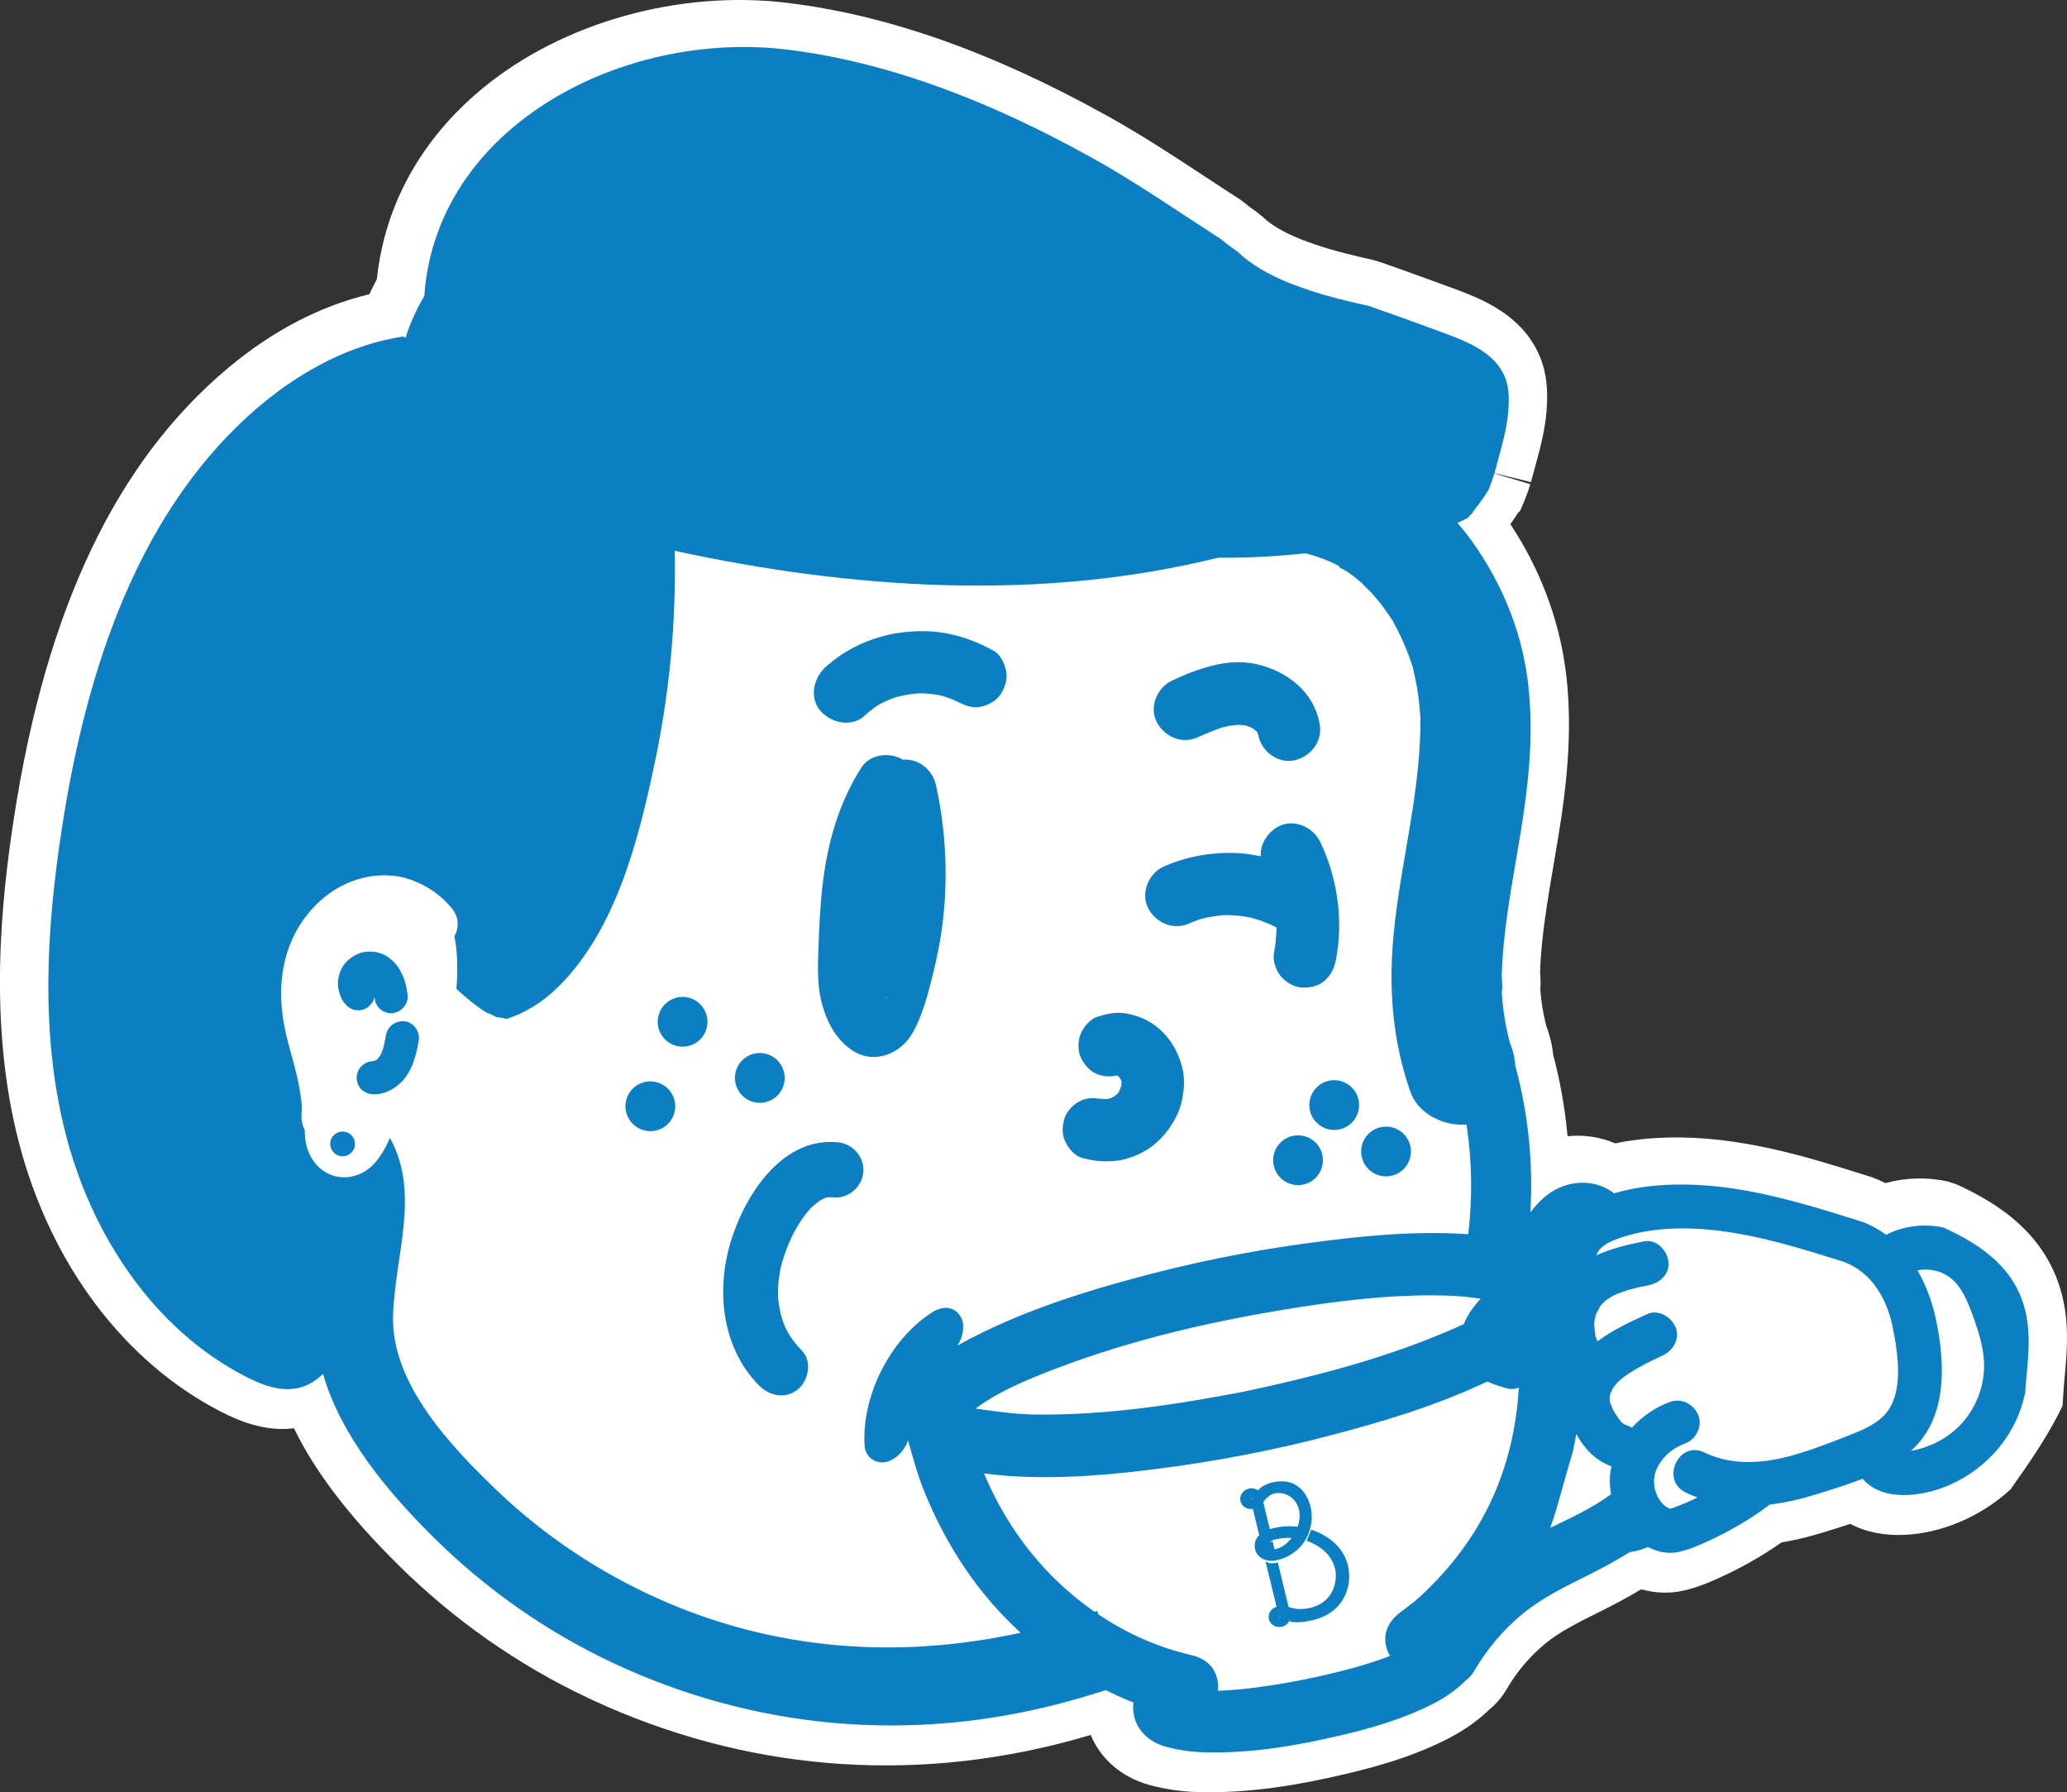 <?xml version="1.0" encoding="utf-8"?>
<!-- Generator: Adobe Illustrator 26.3.1, SVG Export Plug-In . SVG Version: 6.00 Build 0)  -->
<svg version="1.1" id="Layer_1" xmlns="http://www.w3.org/2000/svg" xmlns:xlink="http://www.w3.org/1999/xlink" x="0px" y="0px"
	 viewBox="0 0 800 693.52" style="enable-background:new 0 0 800 693.52;" xml:space="preserve">
<rect x="0" y="0" width="800" height="693.52" fill="#333333" stroke="none"/>
<style type="text/css">
	.st0{fill:#FFFFFF;}
	.st1{fill:#0B7FC2;}
</style>
<g>
	<g>
		<path class="st0" d="M778.85,575.32c7.04-9.91,14.1-20.23,19.43-31.29l0.3-4.8c0.14-2.28,0.35-4.55,0.56-6.82
			c0.78-8.63,1.66-18.41-0.5-28.82c-5.46-26.23-26.31-38.39-41.43-45.3l-3.4-1.12c-8.04-1.74-16.31-1.49-24.08,0.64
			c-1.65-0.82-3.32-1.55-5.05-2.19c-0.65-0.24-1.29-0.45-1.93-0.62l-0.57-0.18c-22.86-7.19-48.78-15.34-76.75-14.63
			c-7.22,0.18-14.01,0.93-20.29,2.24c-5.81-2.48-12.16-3.39-18.45-2.76c-0.96-10.72-2.82-21.25-5.56-31.51
			c-0.35-3.42-1.11-6.8-2.26-10.05c-0.1-0.28-0.22-0.6-0.39-1.03l-0.03-0.16c-0.34-1.4-0.69-2.79-0.96-4.15
			c-0.61-3.06-1.05-6.29-1.34-9.78c0.2-2.32,0.07-4.66-0.08-7c0.12-3.63,0.38-7.24,0.74-10.84c0.99-10.09,2.7-20.09,4.51-30.67
			c1.02-5.99,2.05-11.99,2.94-18c3.39-22.81,3.88-41.32,1.54-58.23c-2.69-19.36-9.99-38.41-21.24-55.44
			c0.99-1.37,1.98-2.81,2.98-4.4l0.8-0.76l1.61-3.7c0.28-0.67,0.56-1.44,0.98-2.61c0.22-0.56,0.43-1.11,0.62-1.67l0.72-2.3
			l-16.09-4.83l16.34,4.03l2.44-8.94c2.05-7.5,4.11-16.42,3.81-25.55c-0.03-1.35-0.11-2.7-0.26-4.09c-0.19-1.79-0.5-3.48-0.96-5.32
			c-0.14-0.53-0.29-1.03-0.42-1.38c-0.33-1.13-0.71-2.25-1.17-3.35c-0.23-0.55-0.46-1.07-0.77-1.71c-0.44-0.93-0.92-1.86-1.38-2.64
			c-0.3-0.51-0.62-1.02-1.1-1.75c-0.51-0.76-1.04-1.51-1.64-2.28l-1.24-1.51c-0.59-0.69-1.22-1.35-1.66-1.79
			c-0.44-0.46-0.9-0.92-1.45-1.43c-0.66-0.6-1.33-1.18-2.06-1.77l-1.08-0.86c-0.73-0.57-1.5-1.1-2.33-1.66l-0.99-0.67
			c-1.06-0.68-2.14-1.33-3.22-1.92c-5.49-3.05-11.2-5.13-16.22-6.96l-2.43-0.89c-7.8-2.89-15.63-5.66-23.47-8.43l-3.38-1.06
			c-6.66-1.48-13.72-3.15-20.39-5.28l-0.25-0.12l-1.13-0.37c-2.19-0.73-4.38-1.47-6.54-2.34c-6.54-2.67-11.41-5.53-14.47-8.55
			l-2.77-2.21c-0.78-0.51-1.54-1.07-2.12-1.49c-0.74-0.56-1.46-1.14-2.16-1.74l-1.82-1.35c-4.4-2.83-8.76-5.7-13.13-8.57
			c-12.22-8.04-24.85-16.35-38.12-23.7C384.13,20.14,343.64,5.86,304.82,1.12C262.95-4,217.76,8.65,186.85,34.13
			c-23.83,19.65-37.95,45.14-41,73.91c-1.02,1.91-1.98,3.85-2.88,5.82c-18.79,4.44-37.47,14.13-54.5,28.37
			c-43.41,36.27-70.57,93.2-83.04,174.04c-4.91,31.87-10.06,79.57,1.82,125.58c12.15,47.06,40.68,85.13,78.29,104.44
			c6.86,3.51,16.93,7.8,28.24,6.4c8.23,16.93,21.39,34.12,40.37,52.89c21.66,21.42,46.45,38.77,73.67,51.58
			c0.51,0.24,1.03,0.48,1.54,0.72c58.51,27.1,122.46,32.53,185.05,15.68c2.58-0.7,5.16-1.43,7.74-2.19
			c3.86,9.37,12.06,16.42,22.76,19.37c5.83,1.57,11.77,2.47,17.7,2.69c21.54,0.77,41.73-3.16,56.93-6.67
			c12.56-2.91,27.31-6.88,41.53-14.3c5.91-3.08,11.36-7,15.36-10.95c2.62-2.12,4.85-4.74,6.67-7.82
			c4.08-6.96,9.01-12.77,15.05-17.74c5.49-4.52,12.56-8.05,20.05-11.79l2.48-1.24c5.32-2.67,10.01-5.23,14.24-7.76
			c0.16-0.04,0.32-0.07,0.48-0.12c5.12,1.42,10.41,1.65,15.44,0.62c5.66-1.16,10.5-3.25,14.98-5.29
			c8.44-3.84,16.39-8.38,23.67-13.51c5.12-0.84,10.42-2.11,15.83-3.77l1.67-0.52c2.87-0.88,5.94-1.83,9.1-2.88
			c12.77,6.73,29,4.74,41.56-0.38c7.71-3.15,14.66-7.6,20.61-13.09C778.45,575.93,778.63,575.63,778.85,575.32z"/>
		<path class="st0" d="M539.25,214.9l0.05,0.08C539.29,214.95,539.27,214.93,539.25,214.9z"/>
	</g>
	<g>
		<path class="st1" d="M346.84,269.75c2.03-0.49,4.04-0.95,6.11-1.21c0.86-0.11,1.73-0.18,2.6-0.24c0.35,0,0.7,0,1.05,0
			c2.15,0.05,4.3,0.26,6.42,0.62c0.33,0.06,0.66,0.12,0.99,0.19c0.91,0.26,1.82,0.52,2.72,0.83c0.91,0.32,1.81,0.67,2.7,1.06
			c0.93,0.4,4.69,2.42,0.92,0.32c2.96,1.64,5.64,2.76,9.12,2.18c2.86-0.48,6.11-2.3,7.75-4.76c1.76-2.63,2.85-5.93,2.18-9.12
			c-0.6-2.85-2.09-6.27-4.76-7.75c-5.87-3.26-11.44-5.42-18.04-6.74c-5.54-1.11-11.35-1.1-16.95-0.47
			c-10.98,1.23-22.05,6.04-30.2,13.53c-4.64,4.26-6.33,11.85-1.84,16.96c4.08,4.65,12,6.4,16.96,1.84c1.57-1.44,3.23-2.77,5-3.96
			c0.28-0.16,0.62-0.37,0.73-0.43c0.94-0.51,1.91-0.99,2.89-1.42c0.88-0.39,1.78-0.76,2.69-1.09
			C346.19,269.97,346.52,269.86,346.84,269.75z"/>
		<path class="st1" d="M473.11,281.48c0.85-0.22,1.72-0.42,2.58-0.59c1.23-0.23,2.47-0.31,3.71-0.41c0.93,0.04,1.86,0.13,2.78,0.27
			c0.78,0.25,1.54,0.55,2.29,0.88c0.6,0.39,1.17,0.82,1.73,1.27c0.09,0.1,0.19,0.19,0.28,0.3c0.03,0.04,0.06,0.08,0.09,0.12
			c0.12,0.29,0.24,0.55,0.37,0.82c0.01,0.06,0.02,0.11,0.03,0.17c1.04,6.23,7.49,11.28,13.88,9.93c6.38-1.35,11.05-7.22,9.93-13.88
			c-2.15-12.81-12.95-20.94-25.05-23.48c-10.89-2.28-22.26,1.94-32.02,6.41c-5.74,2.63-9.02,10.07-6.09,15.94
			c2.9,5.81,9.81,8.89,15.94,6.09c3.11-1.42,6.24-2.69,9.46-3.84C473.05,281.49,473.08,281.48,473.11,281.48z"/>
		<path class="st1" d="M353.41,399.36c3.57-6.5,5.59-14.05,7.39-21.22c1.9-7.6,3.44-15.27,4.28-23.07
			c1.83-16.99,0.87-34.42-2.79-51.11c-1.32-6.02-6.62-10.47-12.83-10c-5.05-3.07-12.71-2.19-16.07,3.04
			c-8.98,14.02-13.3,29.87-15.13,46.31c-0.89,8.03-1.23,16.1-1.51,24.17c-0.22,6.49-0.46,13.3,1.06,19.66
			c1.75,7.32,5.2,14.47,11.48,18.94C337.95,412.25,348.66,408.02,353.41,399.36z M342.68,385.75
			C343.5,386.39,343.51,386.98,342.68,385.75L342.68,385.75z"/>
		<path class="st1" d="M464.61,355.67C465.81,355.35,465.27,355.48,464.61,355.67L464.61,355.67z"/>
		<path class="st1" d="M487.93,331.36c-3-0.64-6.04-1.13-9.18-1.26c-9.74-0.4-19.41,1.27-28.35,5.22
			c-5.78,2.56-8.99,10.13-6.09,15.94c2.93,5.87,9.77,8.82,15.94,6.09c1.2-0.53,2.4-1.02,3.64-1.46c0.18-0.07,0.45-0.14,0.7-0.22
			c-0.29,0.08-0.65,0.17-1.17,0.31c0.63-0.16,1.26-0.36,1.89-0.51c2.53-0.63,5.12-1.06,7.72-1.29c0.4-0.04,0.82-0.05,1.23-0.08
			c0.07,0,0.14,0,0.22,0c1.31,0,2.61,0.06,3.92,0.16c1.91,0.15,3.8,0.45,5.68,0.82c3.46,0.93,6.8,2.18,10,3.82
			c-0.11,3.38-0.39,6.76-1.03,10.09c-0.54,2.81,0.88,6.56,2.61,8.71c1.88,2.34,5.21,4.29,8.25,4.45c3.06,0.16,6.34-0.53,8.71-2.61
			c2.57-2.25,3.81-4.9,4.45-8.25c2.92-15.18,0.58-31.58-6.09-45.5c-2.73-5.69-10-9.05-15.94-6.09
			C490.65,321.89,487.73,326.55,487.93,331.36z"/>
		<path class="st1" d="M783.76,539.61c0.66-10.41,2.55-20.77,0.38-31.16c-3.59-17.21-16.83-26.57-31.93-33.43
			c-7.45-1.61-15.36-0.72-22.22,2.79c-2.78-2.04-5.84-3.76-9.24-5.03c-0.46-0.17-0.9-0.26-1.34-0.36c-0.11-0.04-0.2-0.12-0.32-0.15
			c-23.16-7.28-46.74-14.49-71.29-13.87c-7.54,0.19-15.6,1.12-23.1,3.37c-8.1-6.29-19.44-5.02-27.04,1.54
			c-2.06,1.78-3.81,3.76-5.35,5.9c1.09-18.61-0.68-37.38-5.49-55.47c-0.1-0.37-0.21-0.73-0.33-1.09c-0.12-2.48-0.61-5.02-1.51-7.56
			c-0.13-0.38-0.36-0.9-0.57-1.43c-0.05-0.23-0.12-0.5-0.21-0.86c-0.43-1.77-0.87-3.53-1.23-5.32c-0.81-4.05-1.35-8.16-1.66-12.28
			c-0.04-0.51-0.06-1.01-0.09-1.52c0.47-0.67-0.02-5.38,0-6.16c0.12-4.2,0.41-8.4,0.82-12.58c1.63-16.62,5.1-32.99,7.55-49.5
			c2.62-17.62,3.97-35.72,1.51-53.46c-2.61-18.9-10.3-37.08-21.4-52.54c-1.75-2.44-3.64-4.8-5.64-7.09c1.41-0.63,2.81-1.29,4.17-2
			c0.35-0.54,0.77-1.06,1.34-1.54c0.11-0.1,0.2-0.21,0.31-0.31c0.31-0.57,0.66-1.14,1.13-1.7c1.93-2.33,3.59-4.8,5.13-7.32
			c0.03-0.07,0.05-0.15,0.08-0.22c0.01-0.02,0.02-0.03,0.03-0.05c0.28-0.66,0.51-1.35,0.77-2.03c0.18-0.49,0.39-0.97,0.56-1.48
			c0.25-0.72,0.46-1.46,0.68-2.19c0.16-0.51,0.33-1.02,0.47-1.53c0.22-0.76,0.42-1.52,0.62-2.28c0.46-1.72,0.9-3.42,1.36-5.08
			c1.81-6.66,3.44-13.78,3.22-20.76c-0.02-0.9-0.08-1.79-0.17-2.68c-0.1-0.99-0.28-1.92-0.5-2.82c-0.07-0.3-0.18-0.57-0.27-0.86
			c-0.18-0.58-0.36-1.16-0.58-1.71c-0.13-0.32-0.29-0.62-0.43-0.93c-0.23-0.48-0.47-0.96-0.73-1.41c-0.18-0.3-0.37-0.6-0.57-0.89
			c-0.28-0.43-0.58-0.84-0.89-1.24c-0.22-0.28-0.44-0.55-0.67-0.82c-0.34-0.39-0.69-0.76-1.05-1.13c-0.24-0.25-0.49-0.49-0.74-0.73
			c-0.4-0.37-0.81-0.71-1.23-1.06c-0.25-0.21-0.5-0.42-0.76-0.62c-0.48-0.37-0.98-0.71-1.49-1.06c-0.22-0.15-0.44-0.31-0.67-0.46
			c-0.75-0.48-1.51-0.94-2.3-1.38c0,0,0,0,0,0l0,0c-5.17-2.86-11.12-4.85-16.36-6.8c-8.19-3.04-16.43-5.94-24.66-8.85
			c-7.76-1.72-15.52-3.58-23.06-6.06c-0.12-0.06-0.24-0.11-0.36-0.17c-2.54-0.84-5.07-1.71-7.55-2.72
			c-6.86-2.79-14.37-6.66-19.94-12.14c-0.05-0.03-0.1-0.07-0.15-0.1c0,0,0,0,0,0c-1.06-0.69-2.07-1.43-3.09-2.17
			c-1.01-0.76-1.99-1.55-2.94-2.37c-16.64-10.71-32.96-22.09-50.31-31.72c-36.29-20.13-76.24-36.69-117.74-41.76
			c-63.48-7.76-135.87,29.41-140.5,95.33c-2.98,5.03-5.44,10.43-7.28,16.21c-0.25-0.18-0.5-0.37-0.75-0.55
			c-20.22,2.99-39.26,13.17-54.99,26.32c-47.61,39.78-67.82,102.89-77.2,163.71c-6.08,39.42-8.5,80.16,1.48,118.82
			c9.98,38.66,33.8,75.26,69.7,93.7c6.31,3.24,13.5,5.96,20.42,4.33c3.63-0.85,6.75-2.84,9.42-5.41
			c7.02,24.34,25.5,46.16,42.91,63.37c20.06,19.84,43.49,36.32,69.02,48.33c55.22,25.98,116.13,31.24,175.07,15.37
			c5.33-1.43,10.65-3.03,15.97-4.7c2.79,1.37,5.63,2.69,8.55,3.92c0.72,0.3,1.44,0.59,2.18,0.87c-0.4,3.08,0.17,5.63,0.93,7.51
			c1.85,4.57,6.01,8.04,11.42,9.54l0.18,0.05c4.61,1.24,9.3,1.95,13.93,2.12c19.59,0.7,38.36-2.98,52.54-6.25
			c11.51-2.66,24.98-6.27,37.56-12.82c4.45-2.32,8.53-5.24,11.81-8.47c0.08-0.08,0.14-0.16,0.22-0.24c1.22-0.88,2.34-2.08,3.26-3.66
			c5.01-8.55,11.22-15.93,18.89-22.23c7.66-6.3,16.82-10.63,25.64-15.06c5.29-2.66,10.57-5.51,15.61-8.66
			c2.18-0.34,4.33-0.87,6.39-1.7c0.24-0.1,0.45-0.22,0.66-0.35c3.53,1.9,7.72,2.81,11.67,2c3.98-0.81,7.72-2.44,11.4-4.12
			c8.21-3.74,16.06-8.28,23.31-13.65c0.23-0.17,0.43-0.39,0.65-0.59c5.92-0.69,11.81-2.04,17.54-3.81
			c5.75-1.77,12.24-3.71,18.54-6.22c7.7,8.92,22.49,6.98,32.41,2.94c11.67-4.76,21.34-13.63,26.79-25.03
			c1.67-3.5,2.86-7.09,3.64-10.73C783.72,539.48,783.74,539.55,783.76,539.61z M573.06,502.54c-2.71,2.96-5.06,6.13-6.48,9.82
			c-4.13,1.94-8.41,3.71-12.77,5.44c-20.01,7.95-42.34,14.34-72.26,20.69c-24.33,4.66-53.06,9.36-81.64,8.86
			c-6.77-0.12-13.53-1.06-20.69-2.05l-1.64-0.23c7.8-5.84,16.97-9.89,25.73-13.39c28.83-11.5,60.35-19.7,99.19-25.79
			c23.64-3.71,41.72-5.1,58.62-4.5C565.04,501.54,569.04,501.97,573.06,502.54z M254.46,618.49
			c-22.69-10.19-43.96-24.34-61.93-41.55c-17.79-17.04-41.11-41.36-40.4-67.68c0.63-23.47,10.73-47.37-1.22-68.96
			c-1.44,3.45-3.27,6.67-5.66,9.5c-6.35,7.5-17.6,7.97-23.73-0.28c-2.7-3.64-3.59-7.87-3.56-12.21c-0.9-1.76-1.36-3.77-1.26-5.85
			c0.16-3.3,0.19-3.3-0.27-6.95c-0.31-2.44-0.77-4.86-1.31-7.26c-1.14-5.08-2.67-10.06-3.94-15.1c-2.8-11.15-3.49-22.44-0.04-33.54
			c3.79-12.2,13.05-23.09,25.16-27.62c5.21-1.94,10.45-2.61,15.49-2.12c1.74,0.11,3.47,0.44,5.17,0.91
			c0.28,0.07,0.55,0.19,0.82,0.27c0.69,0.22,1.4,0.39,2.07,0.67c0.16,0.07,0.3,0.16,0.46,0.23c5.33,2.05,10.24,5.44,14.3,10.2
			c3.2,3.75,3.09,7.85,1.26,11.12c1.32,6.62,1.31,13.79,0.78,20.41c1.75,1.59,3.53,3.15,5.37,4.64c1.36,1.1,2.75,2.16,4.19,3.16
			c0.64,0.44,1.29,0.87,1.95,1.29c0.05,0.03,0.11,0.07,0.16,0.1c1.14,0.21,2.86,1.33,3.9,1.74c0.43,0.05,0.87,0.13,1.3,0.16
			c0.86,0.06,1.68,0.27,2.47,0.55c7.17-2.27,14.08-6.48,20.32-12.69c22.26-22.18,30.88-56.97,37.15-86.69
			c5.69-26.98,8.24-54.35,7.69-81.79c69.29,14.99,141.92,19.6,210.37,2.65c11.22,0.13,22.46-0.47,33.79-1.71
			c3.15,0.85,6.24,1.86,9.24,3.16c0.68,0.29,1.34,0.62,2.01,0.93c-0.04-0.06-0.09-0.11-0.13-0.17c0.04,0.06,0.1,0.12,0.15,0.18
			c0.26,0.12,0.53,0.25,0.79,0.37c1.55,0.69,1.23,0.98,0.51,0.7c1.27,0.8,2.97,1.53,3.77,2.1c1.48,1.04,2.92,2.15,4.32,3.3
			c0.45,0.37,0.89,0.76,1.33,1.15c0.6,0.89,3.22,3.22,3.65,3.71c1.57,1.77,3.06,3.61,4.48,5.5c1.11,1.48,2.09,3.06,3.18,4.55
			c0.15,0.21,0.24,0.33,0.32,0.43c0.21,0.43,0.4,0.83,0.52,1.04c2.06,3.74,3.86,7.62,5.4,11.6c0.68,1.75,1.25,3.52,1.87,5.29
			c0.04,0.11,0.05,0.14,0.08,0.23c0.12,0.56,0.21,1.11,0.3,1.47c0.94,3.87,1.64,7.8,2.09,11.75c0.21,1.85,0.34,3.7,0.49,5.55
			c0.03,0.41,0.06,0.72,0.08,0.97c-0.01,0.5-0.02,0.99-0.02,1.45c0.01,4-0.15,8-0.44,11.99c-0.58,8.06-1.66,16.08-2.92,24.06
			c-2.47,15.67-5.65,31.25-7.09,47.07c-1.86,20.53-0.27,40.65,6.63,60.13c2.97,8.39,12.84,13.3,21.68,12.56
			c2.13,14.1,2.33,28.35,0.66,42.43c-22.09-1.49-43.64,0.98-62.46,3.51c-22.28,2.99-45,7.61-67.52,13.75
			c-16.11,4.38-37.22,10.68-57.56,20.55c-3.35,1.63-6.76,3.34-10.1,5.29c2.06-3.32,2.86-7.6,1.54-10.47
			c-2.07-4.5-6.83-5.36-11.51-2.33c-16.59,10.74-27.19,32.75-26.03,51.5c0.31,5.05,5.36,7.9,9.89,5.83
			c3.32-1.52,5.76-4.45,6.92-7.83c0.32,1.12,0.66,2.23,0.97,3.35c1.45,5.13,2.95,10.44,5.02,15.62
			c8.9,22.25,21.49,40.76,37.59,55.44C347.76,642.16,299.55,638.75,254.46,618.49z M550.18,617.31c-2.39,2.23-5.05,4.24-8.02,6.47
			c-5.01,3.75-6.9,8.28-5.63,13.47c0.25,1.03,0.69,2.28,1.44,3.53c-16.46,6.53-48.56,13.03-66.63,13.48
			c0.15-1.1,0.15-2.26-0.02-3.44c-0.41-2.97-2.18-8.13-9.41-10.14c-0.26-0.07-0.53-0.14-0.81-0.21
			c-12.89-3.01-24.92-8.32-35.97-15.76c-0.15-0.42-0.32-0.84-0.46-1.26c-0.01-0.03-0.01-0.05-0.02-0.08
			c-0.34,0.11-0.68,0.22-1.02,0.34c-4.37-3.04-8.59-6.4-12.63-10.13c-13-12.01-23.11-26.59-30.14-43.42
			c3.61,0.45,7.29,0.86,10.99,1.08c20.76,1.23,40.99-0.88,58.05-3.11c21.66-2.82,43.11-6.98,63.77-12.36
			c20.12-5.23,41.37-11.44,61.98-21.17c2.48,1.18,5.16,1.98,7.87,2.71c1.48,0.39,2.96,0.18,4.33-0.37
			C585.89,569.09,573.51,595.5,550.18,617.31z M600.01,591.21c0.87-2.46,1.67-4.94,2.41-7.43c2.15-7.28,4.05-14.57,6.25-21.78
			c0.53-2.34,0.99-4.7,1.41-7.07c3.17,5.72,7.45,10.28,13.6,12.47c-0.75,3.47-0.83,7.1-0.14,10.8
			C616.46,583.45,608.09,587.33,600.01,591.21z M728.6,548.3c-3.92,3.68-9.3,5.69-14.2,7.61c-5.92,2.33-11.89,4.62-17.97,6.49
			c-12.08,3.72-25.1,5.31-36.81-0.37c-9.91-4.81-17.11,10.72-7.19,15.53c1.51,0.73,3.03,1.35,4.57,1.91
			c-0.56,0.27-1.13,0.54-1.69,0.8c-1.73,0.8-3.48,1.55-5.24,2.26c-0.97,0.39-1.98,0.71-2.94,1.12c-0.18,0.05-0.3,0.09-0.42,0.12
			c-0.15,0.01-0.24,0.03-0.29,0.04c-0.03-0.01-0.07-0.01-0.1-0.01l-0.01,0c-0.47-0.2-0.92-0.42-1.37-0.67
			c-0.18-0.11-0.29-0.17-0.39-0.23c-0.31-0.28-0.63-0.61-0.8-0.77c-0.19-0.17-0.37-0.36-0.56-0.54c-0.05-0.06-0.07-0.08-0.13-0.15
			c-0.42-0.62-0.88-1.2-1.28-1.84c-0.11-0.19-0.19-0.3-0.26-0.4c-0.02-0.07-0.03-0.12-0.07-0.23c-0.29-0.81-0.6-1.62-0.88-2.43
			c-0.04-0.11-0.06-0.15-0.09-0.23c-0.01-0.06-0.01-0.09-0.02-0.17c-0.12-0.86-0.24-1.71-0.29-2.58c-0.01-0.25-0.01-0.49-0.01-0.74
			c0.13-0.73,0.17-1.47,0.32-2.2c0.07-0.32,0.15-0.64,0.23-0.96c0.03-0.08,0.04-0.12,0.08-0.22c0.28-0.66,0.54-1.32,0.85-1.96
			c0.15-0.31,1.06-1.68,1.05-1.74c0.73-0.95,1.49-1.85,2.31-2.73c0.06-0.01,1.29-1.17,1.54-1.36c0.58-0.43,1.17-0.85,1.78-1.24
			c0.26-0.17,1.88-0.98,1.79-0.98c0.69-0.3,1.38-0.6,2.09-0.86c4.2-1.55,6.86-6.7,5.09-10.98c-1.78-4.27-6.49-6.74-10.98-5.09
			c-5.58,2.06-10.72,5.57-14.75,10c-0.93-0.61-2-1.07-3.18-1.38c0.24,0.06,0.38,0.11,0.48,0.15c-0.09-0.04-0.23-0.11-0.42-0.21
			c-0.09-0.05-0.13-0.06-0.2-0.1c-0.02-0.03-0.02-0.05-0.06-0.09c-0.28-0.35-0.76-0.69-1.1-1c-0.02-0.04-0.03-0.07-0.06-0.13
			c-0.56-1-1.37-1.91-1.97-2.9c-0.25-0.42-0.49-0.85-0.73-1.27c-0.04-0.07-0.05-0.09-0.08-0.14c-0.01-0.04-0.01-0.05-0.03-0.1
			c-0.36-0.97-0.8-1.9-1.13-2.89c-0.01-0.43-0.06-0.94-0.14-1.36c0.08-0.57,0.22-1.14,0.31-1.71c0,0,0,0,0.01-0.01
			c0.28-0.52,0.52-1.15,0.76-1.7c0.08-0.17,0.13-0.28,0.17-0.37c0.2-0.28,0.39-0.57,0.6-0.84c0.38-0.5,0.79-0.97,1.22-1.43
			c0.05-0.05,0.31-0.34,0.52-0.56c0.22-0.19,0.61-0.56,0.68-0.62c0.5-0.41,1.02-0.81,1.55-1.2c0.84-0.62,1.72-1.2,2.6-1.75
			c1.98-1.25,4.04-2.39,6.12-3.46c0.15-0.07,0.39-0.19,0.55-0.28c0.51-0.25,1.02-0.51,1.53-0.76c1.28-0.62,2.57-1.22,3.86-1.81
			c4.07-1.85,6.95-6.49,5.09-10.98c-1.67-4.01-6.63-7.07-10.98-5.09c-6.25,2.85-13.36,6.09-19.24,10.54
			c-0.27-0.61-0.68-1.46-0.84-2.18c0.01-0.11,0.01-0.3-0.05-0.67c-0.09-0.52-0.16-1.05-0.22-1.58c-0.05-0.53-0.09-1.06-0.11-1.59
			c-0.01-0.17-0.04-0.42-0.08-0.64c0.03-0.82,0.25-1.75,0.4-2.49c0.09-0.44,0.2-0.87,0.3-1.31c0.02-0.04,0.03-0.05,0.05-0.11
			c0.15-0.33,1.23-2.12,1.34-2.68c0.34-0.44,0.68-0.87,1.05-1.29c0.3-0.34,0.64-0.65,0.94-0.98c-1.32,1.44,0.04,0.01,0.4-0.26
			c0.89-0.67,1.83-1.26,2.79-1.83c0.49-0.2,0.96-0.44,1.45-0.65c2.14-0.9,4.35-1.6,6.6-2.19c0.49-0.13,0.98-0.25,1.48-0.37
			c0.14-0.03,0.31-0.07,0.49-0.11c1.25-0.27,2.5-0.51,3.75-0.75c4.38-0.85,8.39-4.45,7.7-9.33c-0.59-4.23-4.63-8.62-9.33-7.7
			c-6.38,1.24-12.82,2.75-18.53,5.44c0.09-0.25,0.16-0.52,0.28-0.76c1.68-3.4,5.86-4.98,9.23-6.12c8.67-2.94,18.21-3.81,27.32-3.5
			c19.54,0.67,38.71,6.54,57.22,12.36c0.41,0.13,0.82,0.21,1.24,0.3c0.15,0.06,0.27,0.15,0.42,0.21
			c11.17,4.19,16.94,14.76,19.11,26.03C734.66,524.59,737.15,540.28,728.6,548.3z M755.75,554.13c-3.72,2.99-7.94,5.16-12.54,6.45
			c-0.96,0.27-2.28,0.64-3.66,0.88c1.42-1.27,2.72-2.64,3.9-4.11c10.32-12.95,9.04-32.05,5.71-47.32
			c-1.4-6.44-3.73-12.77-7.03-18.44c5.17-1.01,10.71,0.43,14.52,4.51c3.66,3.92,5.58,9.35,7.35,14.29
			c1.88,5.25,3.5,10.53,3.85,16.13C768.51,536.93,763.9,547.58,755.75,554.13z"/>
		<path class="st1" d="M538.74,239.56c-0.37-0.57-0.88-1.33-0.87-1.33C538.09,238.35,538.42,238.94,538.74,239.56z"/>
		<path class="st1" d="M619.06,505.84c-0.15,0.4-0.92,1.16-0.18,0.22C618.94,505.99,619,505.92,619.06,505.84z"/>
		<path class="st1" d="M622.93,541.08C623.05,541.78,622.8,541.99,622.93,541.08C622.93,541.09,622.93,541.08,622.93,541.08z"/>
		<path class="st1" d="M623.06,542.42c0-0.01-0.01-0.02-0.01-0.02C622.77,541.53,623.03,541.81,623.06,542.42z"/>
		<path class="st1" d="M644.58,582.94c0.15,0.09,0.35,0.21,0.64,0.39C645.06,583.33,644.82,583.15,644.58,582.94z"/>
		<path class="st1" d="M624.27,501.47c0.01,0,0.01-0.01,0.02-0.01C625.03,501.02,624.81,501.23,624.27,501.47z"/>
		<path class="st1" d="M633.7,498.29C633.22,498.41,633.34,498.37,633.7,498.29L633.7,498.29z"/>
		<path class="st1" d="M581.08,381.42c0-0.01,0-0.01,0-0.02C581.08,381.41,581.08,381.42,581.08,381.42z"/>
		<path class="st1" d="M546.69,257.63c-0.18-0.54-0.37-1.1-0.38-1.13C546.47,256.78,546.59,257.19,546.69,257.63z"/>
		<path class="st1" d="M457.51,412.81c-1.72-6.42-5.18-12.14-10.63-16.1c-3.32-2.41-6.86-3.76-10.85-4.51
			c-3.96-0.75-7.78,0.09-11.52,1.35c-2.77,0.94-5.34,4.09-6.34,6.71c-1.06,2.76-1.09,6.53,0.26,9.23c1.4,2.79,3.66,5.33,6.71,6.34
			c2.5,0.83,4.79,0.84,7.19,0.3c0.01,0.01,0.02,0.02,0.04,0.03c-0.19,0.06-0.38,0.11-0.57,0.17c0.22-0.06,0.44-0.06,0.65-0.11
			c0.17,0.13,0.35,0.25,0.52,0.38c0.23,0.27,0.44,0.55,0.65,0.83c0.14,0.31,0.29,0.61,0.41,0.93c0.02,0.11,0.04,0.23,0.06,0.34
			c-0.02,0.45-0.04,0.91-0.09,1.36c-0.26,0.83-0.57,1.64-0.93,2.43c-0.18,0.26-0.37,0.52-0.57,0.77c-0.45,0.4-0.94,0.75-1.42,1.11
			c-0.55,0.27-1.1,0.53-1.67,0.75c-0.38,0.07-0.76,0.14-1.14,0.19c-1.11-0.05-2.22-0.1-3.31-0.33c0.65,0.15,1.31,0.31,1.96,0.46
			c-0.02,0-0.04,0-0.06,0.01c-2.93-0.65-5.53-0.89-8.46,0.42c-2.7,1.21-5.4,3.85-6.34,6.71c-0.98,2.96-1.18,6.35,0.26,9.23
			c1.32,2.65,3.68,5.62,6.71,6.34c4.34,1.05,7.55,1.46,12.04,1.13c3.07-0.23,6.25-1.17,9.05-2.38c6.92-2.99,11.88-8.4,15.22-15.02
			c1.5-2.97,2.35-6.4,2.72-9.68C458.41,419.15,458.31,415.81,457.51,412.81z"/>
		<path class="st1" d="M310.38,522.66c-4.64-4.71-7.17-9.37-8.37-14.97c-0.75-3.48-0.99-5.83-0.89-8.61
			c0.14-3.83,0.66-7.61,1.76-11.24c2.03-6.67,5.02-13.11,9.39-18.57c0.11-0.14,0.99-1.16,1.28-1.51c0.29-0.27,0.86-0.84,0.96-0.92
			c0.54-0.49,1.09-0.95,1.66-1.4c0.28-0.22,1.03-0.75,1.18-0.88c0.47-0.24,0.96-0.46,1.43-0.72c0.22-0.12,0.48-0.24,0.65-0.31
			c0.37-0.07,0.91-0.18,1.26-0.25c0.48,0.04,1.72,0.06,1.76,0.07c5.74,0.62,11.12-3.92,11.67-9.63c0.56-5.82-3.86-11.05-9.63-11.67
			c-21.18-2.27-35.37,19.23-41.16,36.78c-6.34,19.23-4.42,42.21,10.37,57.22c4.05,4.11,10.22,5.51,15.04,1.63
			C312.9,534.36,314.46,526.79,310.38,522.66z"/>
		<path class="st1" d="M517.9,219.22c-0.56-0.35-1.02-0.71-1.3-1.07c-0.01,0-0.01,0-0.02-0.01
			C516.98,218.71,517.49,219.06,517.9,219.22z"/>
		<path class="st1" d="M260.75,404.39c4.97,1.9,10.54-0.59,12.43-5.56c1.9-4.97-0.59-10.54-5.56-12.43
			c-4.97-1.9-10.54,0.59-12.43,5.56C253.29,396.93,255.78,402.5,260.75,404.39z"/>
		<path class="st1" d="M512.95,436.61c4.97,1.9,10.54-0.59,12.43-5.56c1.9-4.97-0.59-10.53-5.56-12.43
			c-4.97-1.9-10.54,0.59-12.43,5.56C505.49,429.14,507.98,434.71,512.95,436.61z"/>
		<path class="st1" d="M498.95,457.96c4.97,1.9,10.54-0.59,12.43-5.56c1.9-4.97-0.59-10.54-5.56-12.43
			c-4.97-1.9-10.54,0.59-12.43,5.56C491.49,450.49,493.98,456.06,498.95,457.96z"/>
		<path class="st1" d="M533.01,454.58c4.97,1.9,10.54-0.59,12.43-5.56c1.9-4.97-0.59-10.53-5.56-12.43
			c-4.97-1.9-10.54,0.59-12.43,5.56C525.56,447.12,528.05,452.68,533.01,454.58z"/>
		<path class="st1" d="M255.14,419.09c-4.97-1.9-10.54,0.59-12.43,5.56c-1.9,4.97,0.59,10.53,5.56,12.43
			c4.97,1.9,10.54-0.59,12.43-5.56C262.6,426.55,260.11,420.98,255.14,419.09z"/>
		<path class="st1" d="M297.51,408.12c-4.97-1.9-10.54,0.59-12.43,5.56c-1.9,4.97,0.59,10.53,5.56,12.43
			c4.97,1.9,10.54-0.59,12.43-5.56C304.97,415.59,302.48,410.02,297.51,408.12z"/>
		<path class="st1" d="M157.76,385.04c-0.3-2.62-0.87-5.36-2.01-7.76c-0.64-1.36-1.34-2.78-2.33-3.93
			c-1.41-1.64-2.63-2.73-4.53-3.79c-0.65-0.36-1.34-0.56-2.05-0.78c-0.77-0.24-1.48-0.45-2.28-0.51c-1.99-0.13-3.86-0.01-5.74,0.73
			c-3.16,1.23-6.05,3.79-7.17,7.05c-0.7,2.04-1.12,4.19-0.72,6.35c0.38,2.08,1.06,4.14,2.42,5.8c1.11,1.35,2.44,2.37,4.21,2.67
			c1.52,0.25,3.47-0.11,4.72-1.06c1.3-0.99,2.37-2.4,2.62-4.05c0.02,0.17,0.07,0.34,0.09,0.51c0.19,1.62,0.98,3.22,2.24,4.29
			c1.22,1.03,3.15,1.72,4.76,1.49C155.37,391.56,158.17,388.6,157.76,385.04z"/>
		<path class="st1" d="M156.78,395.23c-3.47-0.42-6.77,1.73-7.38,5.28c-0.32,1.84-0.68,3.67-1.17,5.47
			c-0.33,0.92-0.73,1.82-1.2,2.68c-0.31,0.42-0.65,0.81-1.01,1.19c-0.19,0.15-0.4,0.29-0.6,0.43c-0.28,0.12-0.57,0.22-0.86,0.32
			c-0.24,0.02-0.47,0.07-0.71,0.08c-1.54,0.03-3.33,1.1-4.29,2.24c-1.03,1.22-1.72,3.15-1.49,4.76c0.23,1.61,0.91,3.26,2.24,4.29
			c1.43,1.1,2.96,1.52,4.76,1.49c4.58-0.08,9.13-2.9,11.81-6.51c3.13-4.22,4.32-9.24,5.19-14.33
			C162.63,399.31,160.21,395.65,156.78,395.23z"/>
		<path class="st1" d="M507.99,592.1l-0.47-0.16l-1.82,4.31l0.52,0.19c3.25,1.2,8.96,4.19,10.52,10.65
			c0.95,3.94-0.13,12.8-9.5,15.06c-4.39,1.06-7.43,0.11-8.53-0.35l-4.15-17.19l-0.52,0.13c-2,0.48-3.2-0.02-3.21-0.03l-1-0.45
			l4.23,17.51c-2.13,0.64-3.45,2.75-2.95,4.81c0.28,1.19,1.11,2.12,2.18,2.61c0.86,0.4,1.87,0.52,2.89,0.28
			c1.52-0.37,2.67-1.46,3.1-2.79c0.01,0.1,0.02,0.19,0.01,0.29l-0.04,0.48l0.47,0.09c2.17,0.43,4.98,0.21,8.62-0.67
			c5.3-1.28,9.36-4.21,11.72-8.47c2.08-3.74,2.67-8.38,1.62-12.71C520.23,599.62,515.12,594.55,507.99,592.1z M495.2,625.43
			c0.06-0.01,0.11-0.01,0.16,0.01c0.01,0,0.02,0.01,0.02,0.01l0.04,0.18c-0.03,0.05-0.08,0.08-0.14,0.1
			c-0.11,0.03-0.22-0.02-0.24-0.1C495.02,625.55,495.13,625.46,495.2,625.43z"/>
		<path class="st1" d="M507.23,583.06c-1.43-5.94-6.08-11.52-14.84-9.41c-2.84,0.68-4.48,1.95-5.35,2.89l-0.17,0.18
			c-0.96-0.7-2.28-1-3.57-0.68c-2.28,0.55-3.72,2.74-3.2,4.88c0.25,1.04,0.92,1.92,1.89,2.46c0.91,0.51,1.92,0.66,2.93,0.48
			l0.12,0.52l-0.01,0l2.34,9.73c-0.71,0.62-2.33,2.44-1.56,5.63c0.32,1.32,1.4,2.77,3.16,3.58c1.39,0.64,3.2,0.89,5.4,0.37
			C504.92,601.13,509.19,591.19,507.23,583.06z M493.54,595.71c2.1-0.5,4.23-0.7,6.35-0.58c-1.68,2.2-3.78,3.72-5.88,4.22l0,0
			c-0.25,0.06-0.49,0.1-0.74,0.12l-0.73-3.01l-0.53,0.14c-0.23,0.06-0.47,0.16-0.7,0.27C491.73,596.44,492.42,595.99,493.54,595.71z
			 M502.77,584.27c0.46,1.93,0.27,4.23-0.53,6.51l-0.61-0.04c-3.02-0.33-5.81-0.12-9.07,0.67c-0.38,0.09-0.75,0.19-1.11,0.31
			l-2.52-10.44c0.52-0.84,2.16-2.86,4.33-3.38c1.64-0.4,3.73-0.07,5.38,0.81C500.1,579.5,502,581.1,502.77,584.27z M484.19,579.75
			c0.11-0.03,0.22,0.02,0.24,0.1c0.02,0.07-0.04,0.17-0.16,0.2c-0.12,0.03-0.23-0.03-0.24-0.1
			C484.01,579.88,484.07,579.78,484.19,579.75z"/>
		<path class="st1" d="M632.85,601.39c-0.38-0.09-0.79-0.17-0.83-0.11C632.37,601.32,632.62,601.36,632.85,601.39z"/>
		<path class="st1" d="M134.61,438.31c-2.4-1.11-5.25-0.06-6.36,2.33c-1.11,2.4-0.06,5.25,2.33,6.36c2.4,1.11,5.25,0.06,6.36-2.33
			C138.06,442.27,137.01,439.42,134.61,438.31z"/>
		<path class="st1" d="M628.85,551.28C629.02,551.36,629.01,551.34,628.85,551.28L628.85,551.28z"/>
	</g>
</g>
</svg>

